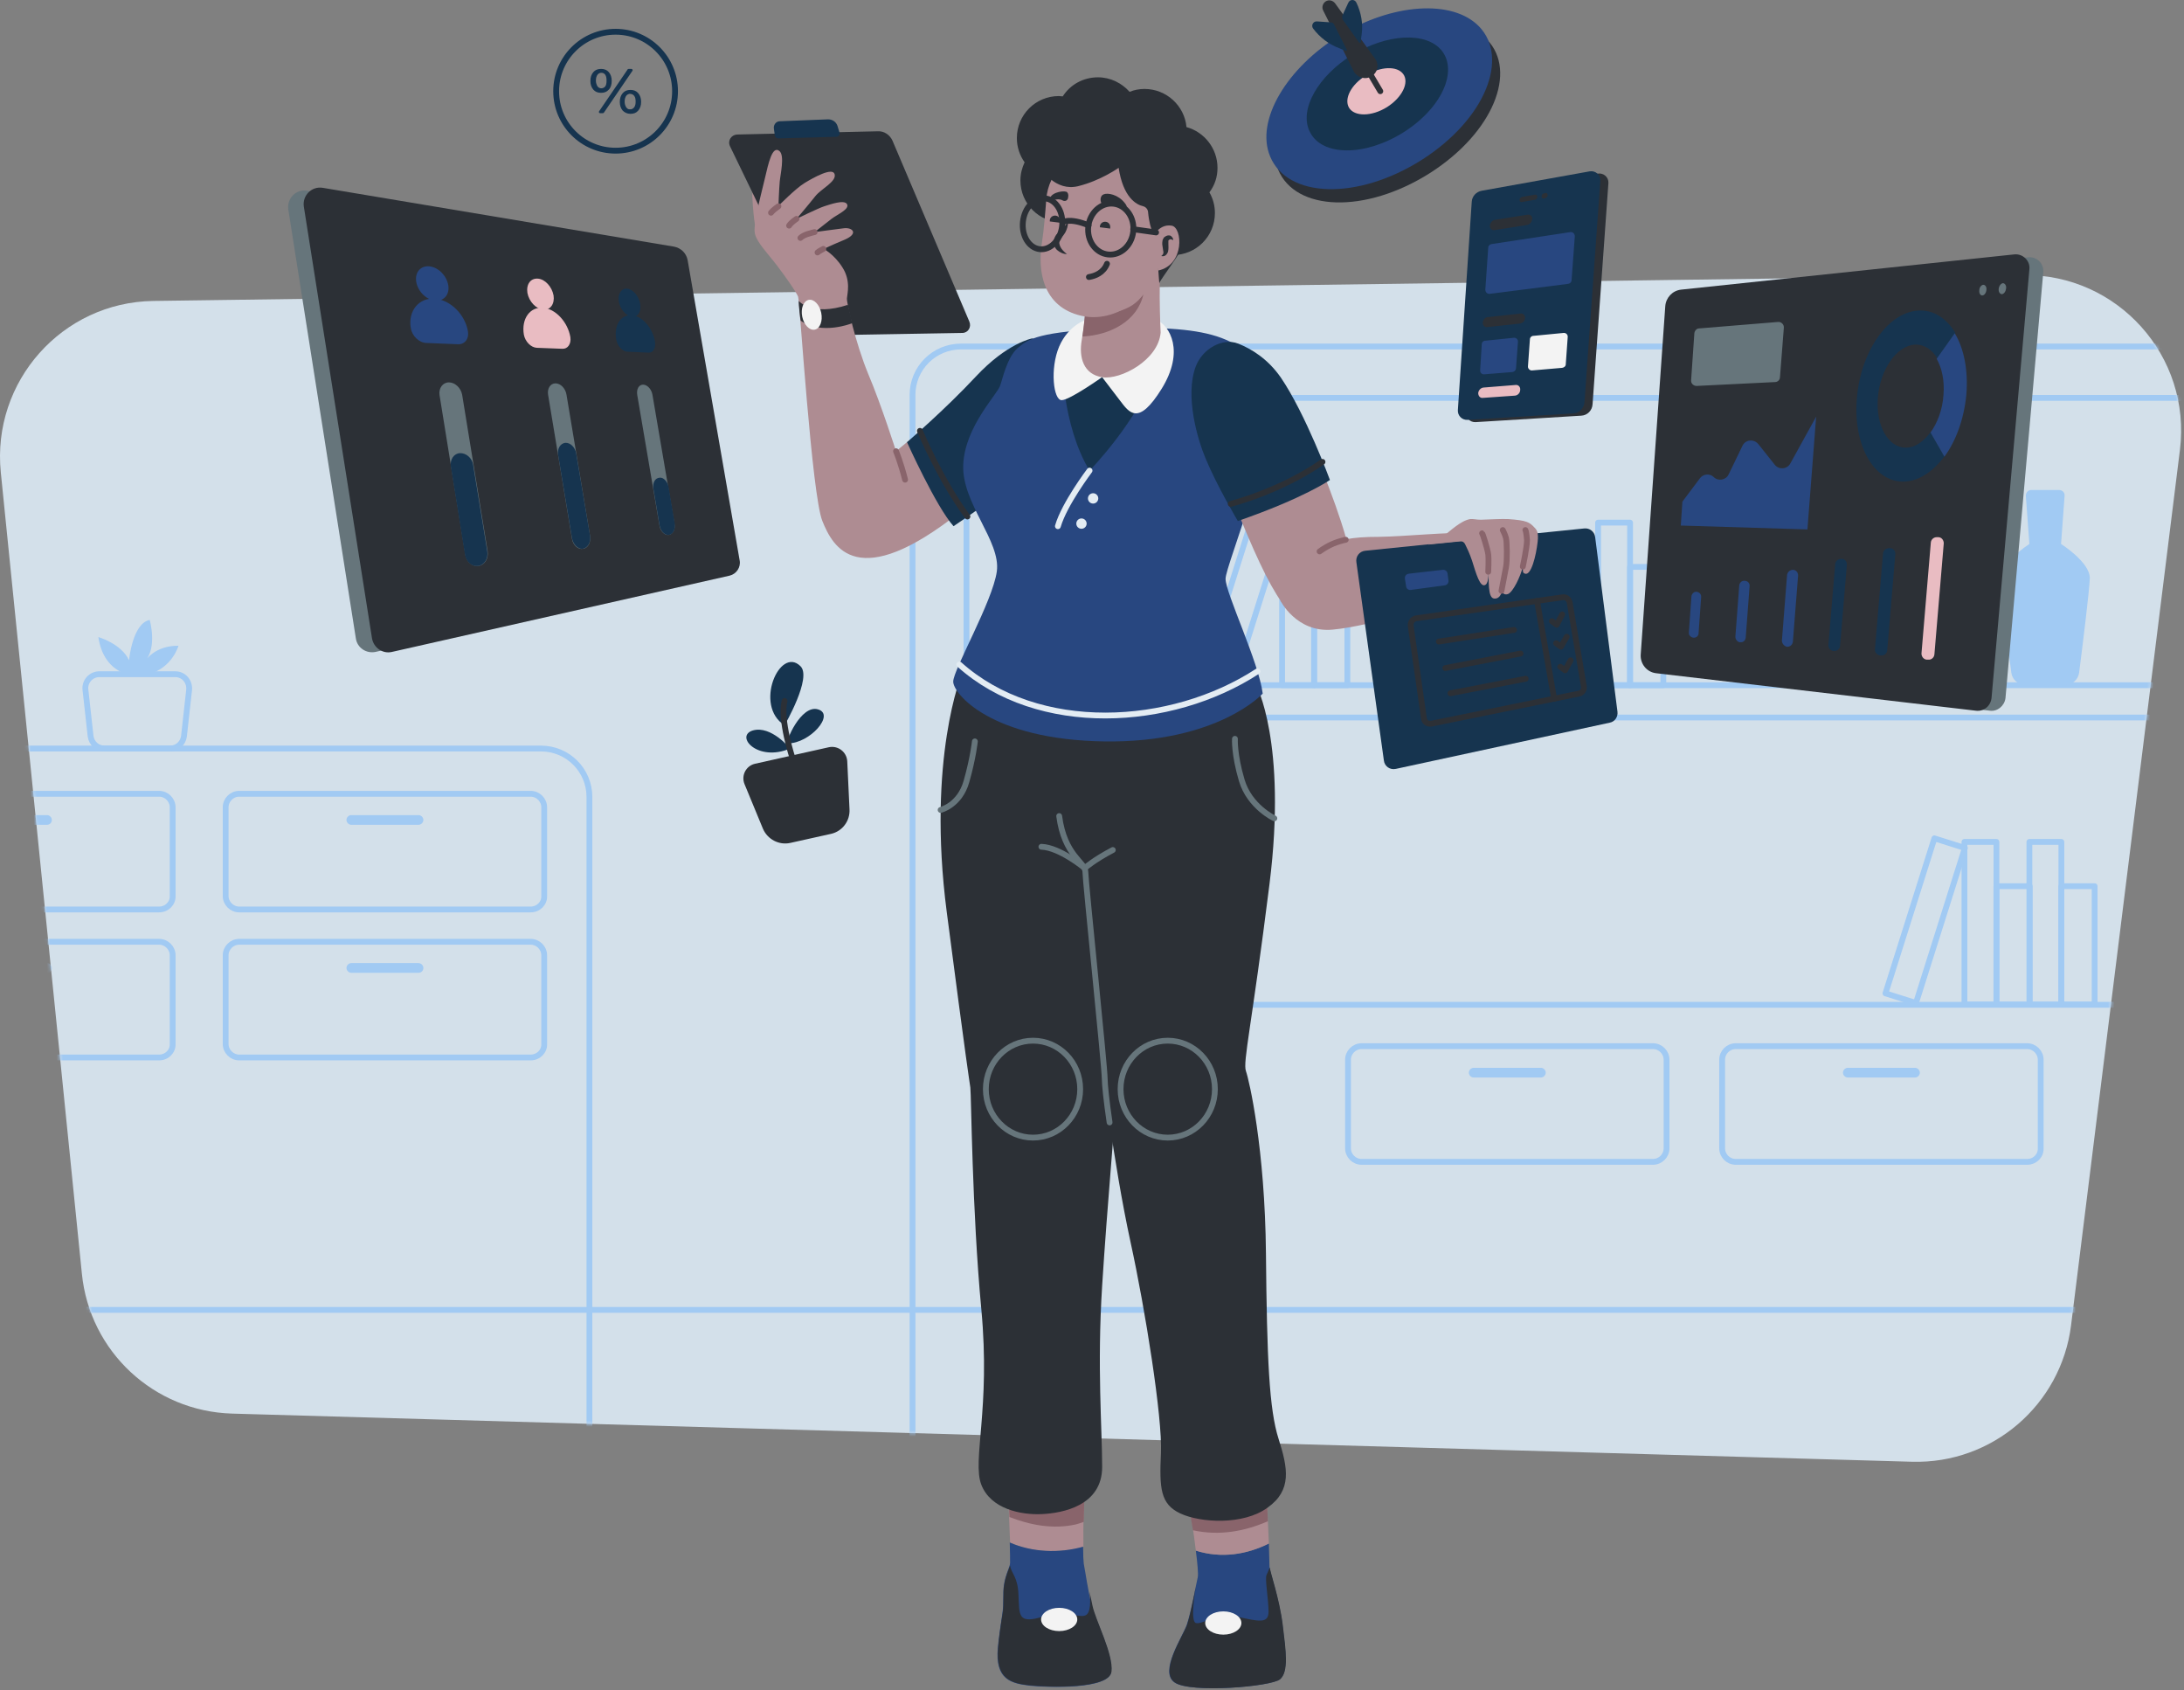 <svg width="676" height="523" viewBox="0 0 676 523" fill="none" xmlns="http://www.w3.org/2000/svg">
<rect x="0" y="0" width="676" height="523" fill="#808080" stroke="none"/>
<g opacity="0.9">
<path d="M591.842 452.325L71.843 437.425C47.642 436.725 27.742 418.225 25.343 394.125L0.242 146.125C-2.558 118.025 19.242 93.525 47.443 93.125L626.242 85.125C655.443 84.725 678.342 110.225 674.742 139.225L641.042 410.125C637.943 434.725 616.642 453.025 591.842 452.325Z" fill="#DCEAF5"/>
<mask id="mask0_301_5293" style="mask-type:alpha" maskUnits="userSpaceOnUse" x="0" y="85" width="676" height="368">
<path d="M591.843 452.325L71.843 437.425C47.643 436.725 27.743 418.225 25.343 394.125L0.243 146.125C-2.557 118.025 19.243 93.525 47.443 93.125L626.243 85.125C655.443 84.725 678.343 110.225 674.743 139.225L641.043 410.125C637.943 434.725 616.643 453.025 591.843 452.325Z" fill="#EAF9F3"/>
</mask>
<g mask="url(#mask0_301_5293)">
<path d="M167.443 497.325H-248.057C-256.357 497.325 -263.057 490.625 -263.057 482.325V246.625C-263.057 238.325 -256.357 231.625 -248.057 231.625H167.443C175.743 231.625 182.443 238.325 182.443 246.625V482.225C182.443 490.625 175.743 497.325 167.443 497.325Z" stroke="#A4D1FF" stroke-width="1.8" stroke-miterlimit="10" stroke-linecap="round" stroke-linejoin="round"/>
<path d="M716.543 481.525H297.443C289.143 481.525 282.443 474.825 282.443 466.525V122.225C282.443 113.925 289.143 107.225 297.443 107.225H716.543C724.843 107.225 731.543 113.925 731.543 122.225V466.525C731.543 474.825 724.843 481.525 716.543 481.525Z" stroke="#A4D1FF" stroke-width="1.8" stroke-miterlimit="10" stroke-linecap="round" stroke-linejoin="round"/>
<path d="M52.642 231.625H32.342C30.142 231.625 28.342 230.025 28.042 227.825L26.442 213.425C26.142 210.925 28.142 208.625 30.742 208.625H54.242C56.842 208.625 58.742 210.825 58.542 213.425L56.942 227.825C56.642 230.025 54.842 231.625 52.642 231.625Z" stroke="#A4D1FF" stroke-width="1.8" stroke-miterlimit="10" stroke-linecap="round" stroke-linejoin="round"/>
<path d="M40.042 208.725C40.042 208.725 32.042 207.925 30.442 197.125C30.442 197.125 37.642 199.225 39.942 204.325C39.942 204.325 40.942 192.925 46.342 191.825C46.342 191.825 48.742 200.325 44.942 204.525C44.942 204.525 47.842 199.725 55.242 199.825C55.242 199.825 53.342 206.625 46.042 208.625" fill="#A4D1FF"/>
<path d="M164.243 281.425H74.043C71.743 281.425 69.843 279.525 69.843 277.225V249.825C69.843 247.525 71.743 245.625 74.043 245.625H164.243C166.543 245.625 168.443 247.525 168.443 249.825V277.225C168.543 279.525 166.643 281.425 164.243 281.425Z" stroke="#A4D1FF" stroke-width="1.8" stroke-miterlimit="10" stroke-linecap="round" stroke-linejoin="round"/>
<path d="M129.543 255.225H108.743C107.943 255.225 107.243 254.525 107.243 253.725C107.243 252.925 107.943 252.225 108.743 252.225H129.543C130.343 252.225 131.043 252.925 131.043 253.725C131.043 254.525 130.343 255.225 129.543 255.225Z" fill="#A4D1FF"/>
<path d="M164.243 327.225H74.043C71.743 327.225 69.843 325.325 69.843 323.025V295.625C69.843 293.325 71.743 291.425 74.043 291.425H164.243C166.543 291.425 168.443 293.325 168.443 295.625V323.025C168.543 325.325 166.643 327.225 164.243 327.225Z" stroke="#A4D1FF" stroke-width="1.8" stroke-miterlimit="10" stroke-linecap="round" stroke-linejoin="round"/>
<path d="M129.543 301.025H108.743C107.943 301.025 107.243 300.325 107.243 299.525C107.243 298.725 107.943 298.025 108.743 298.025H129.543C130.343 298.025 131.043 298.725 131.043 299.525C131.043 300.425 130.343 301.025 129.543 301.025Z" fill="#A4D1FF"/>
<path d="M627.443 359.525H537.242C534.942 359.525 533.042 357.625 533.042 355.325V327.925C533.042 325.625 534.942 323.725 537.242 323.725H627.443C629.743 323.725 631.642 325.625 631.642 327.925V355.325C631.742 357.625 629.843 359.525 627.443 359.525Z" stroke="#A4D1FF" stroke-width="1.8" stroke-miterlimit="10" stroke-linecap="round" stroke-linejoin="round"/>
<path d="M592.742 333.425H571.942C571.142 333.425 570.442 332.725 570.442 331.925C570.442 331.125 571.142 330.425 571.942 330.425H592.742C593.542 330.425 594.242 331.125 594.242 331.925C594.242 332.725 593.542 333.425 592.742 333.425Z" fill="#A4D1FF"/>
<path d="M511.642 359.525H421.442C419.142 359.525 417.242 357.625 417.242 355.325V327.925C417.242 325.625 419.142 323.725 421.442 323.725H511.642C513.942 323.725 515.842 325.625 515.842 327.925V355.325C515.842 357.625 513.942 359.525 511.642 359.525Z" stroke="#A4D1FF" stroke-width="1.8" stroke-miterlimit="10" stroke-linecap="round" stroke-linejoin="round"/>
<path d="M476.942 333.425H456.142C455.342 333.425 454.642 332.725 454.642 331.925C454.642 331.125 455.342 330.425 456.142 330.425H476.942C477.742 330.425 478.442 331.125 478.442 331.925C478.442 332.725 477.742 333.425 476.942 333.425Z" fill="#A4D1FF"/>
<path d="M49.242 281.425H-40.958C-43.258 281.425 -45.157 279.525 -45.157 277.225V249.825C-45.157 247.525 -43.258 245.625 -40.958 245.625H49.242C51.542 245.625 53.443 247.525 53.443 249.825V277.225C53.542 279.525 51.642 281.425 49.242 281.425Z" stroke="#A4D1FF" stroke-width="1.8" stroke-miterlimit="10" stroke-linecap="round" stroke-linejoin="round"/>
<path d="M14.543 255.225H-6.257C-7.057 255.225 -7.757 254.525 -7.757 253.725C-7.757 252.925 -7.057 252.225 -6.257 252.225H14.543C15.343 252.225 16.043 252.925 16.043 253.725C16.043 254.525 15.443 255.225 14.543 255.225Z" fill="#A4D1FF"/>
<path d="M49.242 327.225H-40.958C-43.258 327.225 -45.157 325.325 -45.157 323.025V295.625C-45.157 293.325 -43.258 291.425 -40.958 291.425H49.242C51.542 291.425 53.443 293.325 53.443 295.625V323.025C53.542 325.325 51.642 327.225 49.242 327.225Z" stroke="#A4D1FF" stroke-width="1.8" stroke-miterlimit="10" stroke-linecap="round" stroke-linejoin="round"/>
<path d="M14.543 301.025H-6.257C-7.057 301.025 -7.757 300.325 -7.757 299.525C-7.757 298.725 -7.057 298.025 -6.257 298.025H14.543C15.343 298.025 16.043 298.725 16.043 299.525C16.043 300.425 15.443 301.025 14.543 301.025Z" fill="#A4D1FF"/>
<path d="M758.743 212.025H303.743C301.243 212.025 299.143 209.925 299.143 207.425V127.725C299.143 125.225 301.243 123.125 303.743 123.125H758.743C761.243 123.125 763.343 125.225 763.343 127.725V207.425C763.343 209.925 761.343 212.025 758.743 212.025Z" stroke="#A4D1FF" stroke-width="1.8" stroke-miterlimit="10" stroke-linecap="round" stroke-linejoin="round"/>
<path d="M758.743 310.925H303.743C301.243 310.925 299.143 308.825 299.143 306.325V226.625C299.143 224.125 301.243 222.025 303.743 222.025H758.743C761.243 222.025 763.343 224.125 763.343 226.625V306.325C763.343 308.925 761.343 310.925 758.743 310.925Z" stroke="#A4D1FF" stroke-width="1.8" stroke-miterlimit="10" stroke-linecap="round" stroke-linejoin="round"/>
<path d="M339.743 161.725H329.843V212.025H339.743V161.725Z" stroke="#A4D1FF" stroke-width="1.8" stroke-miterlimit="10" stroke-linecap="round" stroke-linejoin="round"/>
<path d="M349.943 175.425H339.642V212.025H349.943V175.425Z" stroke="#A4D1FF" stroke-width="1.8" stroke-miterlimit="10" stroke-linecap="round" stroke-linejoin="round"/>
<path d="M638.043 260.525H628.143V310.825H638.043V260.525Z" stroke="#A4D1FF" stroke-width="1.8" stroke-miterlimit="10" stroke-linecap="round" stroke-linejoin="round"/>
<path d="M648.342 274.225H638.042V310.825H648.342V274.225Z" stroke="#A4D1FF" stroke-width="1.8" stroke-miterlimit="10" stroke-linecap="round" stroke-linejoin="round"/>
<path d="M617.943 260.525H608.042V310.825H617.943V260.525Z" stroke="#A4D1FF" stroke-width="1.8" stroke-miterlimit="10" stroke-linecap="round" stroke-linejoin="round"/>
<path d="M608.181 262.398L598.74 259.418L583.595 307.384L593.036 310.365L608.181 262.398Z" stroke="#A4D1FF" stroke-width="1.8" stroke-miterlimit="10" stroke-linecap="round" stroke-linejoin="round"/>
<path d="M628.242 274.225H617.942V310.825H628.242V274.225Z" stroke="#A4D1FF" stroke-width="1.8" stroke-miterlimit="10" stroke-linecap="round" stroke-linejoin="round"/>
<path d="M504.542 161.725H494.642V212.025H504.542V161.725Z" stroke="#A4D1FF" stroke-width="1.8" stroke-miterlimit="10" stroke-linecap="round" stroke-linejoin="round"/>
<path d="M514.842 175.425H504.542V212.025H514.842V175.425Z" stroke="#A4D1FF" stroke-width="1.8" stroke-miterlimit="10" stroke-linecap="round" stroke-linejoin="round"/>
<path d="M406.743 161.725H396.843V212.025H406.743V161.725Z" stroke="#A4D1FF" stroke-width="1.8" stroke-miterlimit="10" stroke-linecap="round" stroke-linejoin="round"/>
<path d="M396.977 163.583L387.537 160.602L372.391 208.568L381.832 211.549L396.977 163.583Z" stroke="#A4D1FF" stroke-width="1.8" stroke-miterlimit="10" stroke-linecap="round" stroke-linejoin="round"/>
<path d="M417.042 175.425H406.742V212.025H417.042V175.425Z" stroke="#A4D1FF" stroke-width="1.8" stroke-miterlimit="10" stroke-linecap="round" stroke-linejoin="round"/>
<path d="M637.943 168.325L639.043 153.425C639.143 152.425 638.343 151.625 637.343 151.625H633.043H628.743C627.743 151.625 627.043 152.425 627.043 153.425L628.142 168.325C628.142 168.325 619.143 174.125 619.243 178.925C619.343 182.625 621.543 200.325 622.543 208.125C622.843 210.325 624.643 211.925 626.843 211.925H633.043H639.243C641.443 211.925 643.243 210.325 643.543 208.125C644.543 200.325 646.743 182.625 646.843 178.925C646.943 174.025 637.943 168.325 637.943 168.325Z" fill="#A4D1FF"/>
<path d="M598.042 168.325L599.142 153.425C599.242 152.425 598.442 151.625 597.442 151.625H593.142H588.842C587.842 151.625 587.142 152.425 587.142 153.425L588.242 168.325C588.242 168.325 579.242 174.125 579.342 178.925C579.442 182.625 581.642 200.325 582.642 208.125C582.942 210.325 584.742 211.925 586.942 211.925H593.142H599.342C601.542 211.925 603.342 210.325 603.642 208.125C604.642 200.325 606.842 182.625 606.942 178.925C607.042 174.025 598.042 168.325 598.042 168.325Z" fill="#A4D1FF"/>
<path d="M-1.258 405.325H954.542" stroke="#A4D1FF" stroke-width="1.8" stroke-miterlimit="10" stroke-linecap="round" stroke-linejoin="round"/>
</g>
<path d="M220.042 178.225L116.243 201.725C113.343 202.325 110.543 200.425 110.143 197.525L89.243 64.825C88.743 61.425 91.642 58.425 95.043 59.025L203.043 77.125C205.143 77.525 206.843 79.125 207.243 81.225L223.143 173.525C223.443 175.725 222.143 177.725 220.042 178.225Z" fill="#63737A"/>
<path d="M225.843 178.125L121.343 201.725C118.443 202.425 115.643 200.425 115.143 197.525L94.043 63.925C93.543 60.525 96.442 57.525 99.942 58.125L208.643 76.325C210.743 76.725 212.443 78.325 212.843 80.525L228.943 173.425C229.343 175.525 227.943 177.625 225.843 178.125Z" fill="#22272E"/>
<path d="M138.743 88.225C139.243 91.125 137.443 93.225 134.743 93.025C132.043 92.825 129.342 90.225 128.842 87.225C128.342 84.225 130.242 82.125 132.942 82.425C135.742 82.725 138.243 85.325 138.743 88.225Z" fill="#1E407F"/>
<path d="M141.743 106.525L131.943 106.125C129.643 106.025 127.543 103.925 127.143 101.525C126.243 96.125 129.743 92.025 134.643 92.425C139.443 92.825 143.943 97.325 144.843 102.525C145.243 104.825 143.843 106.625 141.743 106.525Z" fill="#1E407F"/>
<path d="M148.143 175.125C146.243 175.425 144.443 173.925 144.043 171.725L136.043 122.225C135.743 120.125 137.043 118.325 138.943 118.325C140.843 118.325 142.643 120.025 143.043 122.125L150.943 170.625C151.243 172.825 150.043 174.825 148.143 175.125Z" fill="#63737A"/>
<path d="M139.543 144.325L143.943 171.725C144.343 173.925 146.143 175.425 148.043 175.125C149.943 174.825 151.143 172.825 150.843 170.725L146.443 143.825C146.143 141.725 144.243 140.125 142.343 140.225C140.543 140.325 139.243 142.125 139.543 144.325Z" fill="#0A2B49"/>
<path d="M171.342 91.425C171.742 94.025 170.343 96.025 168.143 95.825C165.943 95.625 163.743 93.325 163.243 90.625C162.843 87.925 164.243 86.025 166.543 86.225C168.743 86.425 170.842 88.725 171.342 91.425Z" fill="#F4C2C9"/>
<path d="M174.043 107.925L166.143 107.625C164.343 107.525 162.543 105.725 162.143 103.525C161.343 98.625 164.043 94.925 168.043 95.225C171.943 95.525 175.743 99.625 176.543 104.325C176.843 106.425 175.743 108.025 174.043 107.925Z" fill="#F4C2C9"/>
<path d="M180.443 169.825C178.943 170.125 177.343 168.725 177.043 166.725L169.643 122.125C169.343 120.225 170.343 118.625 171.943 118.625C173.543 118.625 175.043 120.225 175.343 122.125L182.643 165.825C182.943 167.825 182.043 169.625 180.443 169.825Z" fill="#63737A"/>
<path d="M172.743 140.725L177.043 166.525C177.343 168.325 178.743 169.825 180.143 169.825C181.843 169.725 182.943 167.925 182.643 165.825L178.343 140.325C178.043 138.425 176.543 136.925 174.943 137.025C173.443 137.225 172.443 138.825 172.743 140.725Z" fill="#0A2B49"/>
<path d="M198.143 94.025C198.543 96.425 197.443 98.225 195.643 98.025C193.843 97.825 191.943 95.725 191.543 93.325C191.143 90.925 192.343 89.125 194.143 89.325C195.943 89.525 197.743 91.625 198.143 94.025Z" fill="#0A2B49"/>
<path d="M200.743 109.125L194.143 108.825C192.643 108.725 191.143 107.125 190.743 105.125C189.943 100.625 192.143 97.325 195.543 97.525C198.843 97.825 202.043 101.525 202.743 105.725C203.043 107.725 202.143 109.225 200.743 109.125Z" fill="#0A2B49"/>
<path d="M207.043 165.525C205.743 165.725 204.443 164.425 204.143 162.725L197.243 122.225C196.943 120.425 197.743 119.025 199.043 119.025C200.343 119.025 201.643 120.425 201.943 122.125L208.743 161.925C209.143 163.725 208.343 165.225 207.043 165.525Z" fill="#63737A"/>
<path d="M202.243 151.225L204.143 162.525C204.443 164.225 205.543 165.525 206.843 165.525C208.243 165.525 209.143 163.825 208.843 161.925L206.943 150.725C206.643 149.025 205.343 147.625 204.143 147.825C202.743 147.925 201.943 149.425 202.243 151.225Z" fill="#0A2B49"/>
<path d="M615.943 219.925L517.443 208.425C514.543 208.125 512.443 205.525 512.643 202.625L520.243 95.425C520.443 92.825 522.443 90.725 525.143 90.425L627.743 79.625C630.443 79.325 632.643 81.525 632.443 84.225L620.743 216.025C620.443 218.425 618.243 220.225 615.943 219.925Z" fill="#63737A"/>
<path d="M611.643 219.925L512.643 208.325C509.743 208.025 507.643 205.425 507.843 202.525L515.443 94.725C515.643 92.125 517.643 89.925 520.343 89.625L623.443 78.725C626.143 78.425 628.443 80.725 628.143 83.325L616.443 215.825C616.243 218.425 614.043 220.225 611.643 219.925Z" fill="#22272E"/>
<path d="M549.443 118.225L525.142 119.425C524.142 119.425 523.343 118.625 523.443 117.625L524.443 103.125C524.543 102.325 525.143 101.625 525.943 101.625L550.343 99.625C551.343 99.525 552.242 100.425 552.142 101.425L550.943 116.725C550.943 117.525 550.243 118.225 549.443 118.225Z" fill="#63737A"/>
<path d="M562.143 128.925L559.443 163.825L520.243 162.625L520.743 155.225L526.143 148.025C527.143 146.625 529.243 146.425 530.443 147.625C531.843 149.025 534.243 148.525 535.043 146.825L539.343 137.925C540.243 136.025 542.843 135.725 544.243 137.425L549.343 143.825C550.643 145.425 553.143 145.225 554.143 143.425L562.143 128.925Z" fill="#1E407F"/>
<path d="M524.142 197.325C523.342 197.225 522.642 196.525 522.742 195.725L523.542 184.525C523.642 183.725 524.342 183.025 525.142 183.125C526.042 183.225 526.642 183.925 526.542 184.825L525.742 196.025C525.742 196.725 525.042 197.425 524.142 197.325Z" fill="#1E407F"/>
<path d="M537.142 197.025L538.342 181.125C538.442 180.325 539.143 179.625 539.943 179.725H540.142C541.042 179.825 541.642 180.525 541.542 181.425L540.342 197.325C540.242 198.225 539.542 198.825 538.642 198.725H538.443C537.743 198.625 537.142 197.825 537.142 197.025Z" fill="#1E407F"/>
<path d="M551.542 198.225L553.142 177.925C553.242 177.025 554.043 176.325 554.943 176.325C555.943 176.325 556.642 177.225 556.542 178.225L554.943 198.525C554.843 199.525 554.042 200.225 553.042 200.125C552.242 199.925 551.542 199.125 551.542 198.225Z" fill="#1E407F"/>
<path d="M565.943 199.525L568.042 174.525C568.142 173.625 568.942 172.925 569.842 172.925H570.042C571.042 172.925 571.742 173.825 571.642 174.825L569.542 199.825C569.442 200.825 568.642 201.525 567.642 201.425H567.443C566.543 201.325 565.843 200.425 565.943 199.525Z" fill="#0A2B49"/>
<path d="M580.343 200.925L582.843 171.225C582.943 170.325 583.742 169.625 584.642 169.625H585.043C586.043 169.625 586.742 170.525 586.642 171.525L584.142 201.225C584.042 202.225 583.243 202.925 582.243 202.825H581.943C580.943 202.625 580.243 201.825 580.343 200.925Z" fill="#0A2B49"/>
<path d="M596.842 204.125H596.342C595.442 204.025 594.742 203.225 594.742 202.225L597.642 167.825C597.742 166.925 598.542 166.225 599.442 166.225H599.942C600.942 166.225 601.642 167.125 601.642 168.125L598.742 202.525C598.642 203.525 597.742 204.225 596.842 204.125Z" fill="#F4C2C9"/>
<path d="M597.543 133.725L601.843 141.225C598.243 146.025 593.743 149.025 589.043 149.025C579.843 149.025 573.543 137.525 574.743 123.325C575.843 109.025 584.143 96.825 593.543 96.125C598.343 95.725 602.443 98.425 605.243 103.025L599.643 110.925C598.043 108.125 595.543 106.525 592.643 106.625C587.043 107.025 581.943 114.325 581.243 123.025C580.543 131.625 584.443 138.625 589.943 138.525C592.643 138.525 595.343 136.725 597.543 133.725Z" fill="#0A2B49"/>
<path d="M608.642 122.025C607.942 129.525 605.442 136.425 601.842 141.325L597.542 133.825C599.642 130.925 601.242 126.825 601.542 122.325C601.942 117.825 601.043 113.825 599.443 111.025L605.042 103.125C607.842 107.725 609.242 114.425 608.642 122.025Z" fill="#1E407F"/>
<path d="M614.843 89.725C614.943 88.825 614.543 88.125 613.843 88.125C613.243 88.225 612.643 88.925 612.643 89.825C612.543 90.725 612.943 91.425 613.543 91.425C614.143 91.425 614.743 90.725 614.843 89.725Z" fill="#63737A"/>
<path d="M620.942 89.225C621.042 88.325 620.542 87.625 619.942 87.625C619.342 87.725 618.742 88.425 618.642 89.425C618.542 90.325 619.042 91.025 619.642 91.025C620.342 90.925 620.842 90.125 620.942 89.225Z" fill="#63737A"/>
<path d="M489.442 128.625L456.742 130.625C455.042 130.725 453.642 129.325 453.742 127.625L458.042 63.125C458.142 61.425 459.442 60.025 461.142 59.725L494.542 53.725C496.342 53.425 497.942 54.825 497.842 56.625L492.942 125.025C492.842 127.025 491.342 128.525 489.442 128.625Z" fill="#22272E"/>
<path d="M486.942 127.925L454.242 129.925C452.542 130.025 451.142 128.625 451.242 126.925L455.542 62.425C455.642 60.725 456.942 59.325 458.642 59.025L492.042 53.025C493.842 52.725 495.442 54.125 495.342 55.925L490.442 124.325C490.342 126.325 488.842 127.825 486.942 127.925Z" fill="#0A2B49"/>
<path d="M475.043 61.825L471.043 62.525C470.643 62.625 470.343 62.325 470.343 61.825C470.343 61.425 470.743 61.025 471.143 60.925L475.143 60.225C475.543 60.125 475.843 60.425 475.843 60.925C475.843 61.425 475.443 61.825 475.043 61.825Z" fill="#22272E"/>
<path d="M478.243 61.325L477.843 61.425C477.443 61.525 477.143 61.225 477.143 60.725C477.143 60.325 477.543 59.825 477.943 59.825L478.343 59.725C478.743 59.625 479.043 59.925 479.043 60.425C479.043 60.825 478.743 61.225 478.243 61.325Z" fill="#22272E"/>
<path d="M472.642 69.625L462.542 71.225C461.742 71.325 461.142 70.725 461.142 69.825C461.242 68.925 461.942 68.125 462.742 68.025L472.842 66.425C473.742 66.325 474.342 66.925 474.242 67.825C474.142 68.725 473.442 69.525 472.642 69.625Z" fill="#22272E"/>
<path d="M485.442 87.825L461.142 90.925C460.342 91.025 459.742 90.425 459.742 89.625L460.642 76.625C460.642 76.025 461.142 75.625 461.642 75.525L486.042 71.825C486.842 71.725 487.442 72.325 487.442 73.125L486.442 86.725C486.442 87.225 486.042 87.725 485.442 87.825Z" fill="#1E407F"/>
<path d="M470.443 100.125L460.342 101.225C459.542 101.325 458.943 100.725 458.943 99.825C459.043 98.925 459.742 98.125 460.542 98.125L470.642 97.025C471.442 96.925 472.142 97.525 472.042 98.425C472.042 99.225 471.343 100.025 470.443 100.125Z" fill="#22272E"/>
<path d="M468.943 122.425L458.943 123.125C458.143 123.225 457.542 122.525 457.542 121.625C457.642 120.725 458.342 120.025 459.142 119.925L469.142 119.125C469.942 119.025 470.642 119.725 470.542 120.625C470.542 121.525 469.843 122.325 468.943 122.425Z" fill="#F4C2C9"/>
<path d="M468.142 115.125L459.442 115.825C458.742 115.925 458.042 115.325 458.142 114.525L458.642 106.525C458.642 105.925 459.142 105.425 459.742 105.425L468.542 104.525C469.242 104.425 469.942 105.025 469.842 105.825L469.242 114.025C469.142 114.625 468.742 115.025 468.142 115.125Z" fill="#1E407F"/>
<path d="M483.542 113.825L474.242 114.625C473.542 114.725 472.842 114.025 472.942 113.325L473.542 105.025C473.542 104.425 474.042 103.925 474.642 103.925L483.942 103.025C484.642 102.925 485.342 103.525 485.242 104.325L484.642 112.725C484.642 113.325 484.142 113.725 483.542 113.825Z" fill="white"/>
<path d="M190.543 46.625C200.705 46.625 208.943 38.387 208.943 28.225C208.943 18.063 200.705 9.825 190.543 9.825C180.381 9.825 172.143 18.063 172.143 28.225C172.143 38.387 180.381 46.625 190.543 46.625Z" stroke="#0A2B49" stroke-width="1.8" stroke-miterlimit="10" stroke-linecap="round" stroke-linejoin="round"/>
<path d="M183.643 27.725C183.043 27.025 182.743 26.125 182.743 25.025C182.743 23.925 183.043 23.025 183.643 22.325C184.243 21.625 185.043 21.325 186.043 21.325C187.043 21.325 187.843 21.625 188.443 22.325C189.043 23.025 189.343 23.925 189.343 25.025C189.343 26.125 189.043 27.125 188.443 27.725C187.843 28.425 187.043 28.725 186.043 28.725C185.043 28.725 184.243 28.425 183.643 27.725ZM187.343 26.725C187.643 26.325 187.743 25.725 187.743 24.925C187.743 24.125 187.643 23.625 187.343 23.125C187.043 22.725 186.643 22.525 186.143 22.525C185.643 22.525 185.243 22.725 184.943 23.125C184.643 23.525 184.443 24.125 184.443 24.925C184.443 25.625 184.643 26.225 184.943 26.725C185.243 27.125 185.643 27.325 186.143 27.325C186.543 27.325 187.043 27.125 187.343 26.725ZM194.543 21.325H195.443C195.743 21.325 195.943 21.725 195.743 21.925L186.943 34.825C186.843 34.925 186.743 35.025 186.643 35.025H185.743C185.443 35.025 185.243 34.625 185.443 34.425L194.243 21.525C194.243 21.425 194.343 21.325 194.543 21.325ZM192.743 34.225C192.143 33.525 191.843 32.625 191.843 31.525C191.843 30.425 192.143 29.525 192.743 28.825C193.343 28.125 194.143 27.825 195.143 27.825C196.143 27.825 196.943 28.125 197.543 28.825C198.143 29.525 198.443 30.425 198.443 31.525C198.443 32.625 198.143 33.525 197.543 34.225C196.943 34.925 196.143 35.225 195.143 35.225C194.143 35.225 193.343 34.825 192.743 34.225ZM196.343 33.125C196.643 32.725 196.743 32.125 196.743 31.425C196.743 30.725 196.643 30.125 196.343 29.725C196.043 29.225 195.443 29.025 194.843 29.025C194.443 29.125 194.043 29.325 193.843 29.625C193.543 30.025 193.343 30.625 193.343 31.425C193.343 32.225 193.543 32.725 193.843 33.225C194.143 33.625 194.443 33.825 194.843 33.825C195.443 33.925 196.043 33.625 196.343 33.125Z" fill="#0A2B49"/>
<path d="M442.642 53.525C422.442 66.325 400.942 65.325 395.642 52.525C390.942 41.325 400.943 24.925 417.243 15.025C433.243 5.225 452.042 3.725 460.342 12.325C469.642 22.025 462.342 40.925 442.642 53.525Z" fill="#22272E"/>
<path d="M440.142 49.425C419.942 62.225 398.442 61.225 393.142 48.425C388.442 37.225 398.443 20.825 414.743 10.925C430.743 1.125 449.542 -0.375 457.842 8.225C467.142 17.925 459.842 36.825 440.142 49.425Z" fill="#1E407F"/>
<path d="M434.443 40.925C422.343 48.525 409.143 48.325 405.443 40.825C401.943 33.925 408.043 23.425 418.643 16.925C429.143 10.525 441.243 9.725 446.143 15.525C451.343 21.825 446.443 33.325 434.443 40.925Z" fill="#0A2B49"/>
<path d="M429.342 33.125C424.542 36.125 419.242 36.125 417.542 33.325C415.942 30.525 418.242 26.125 422.842 23.325C427.342 20.525 432.442 20.325 434.342 22.925C436.242 25.525 434.042 30.125 429.342 33.125Z" fill="#F4C2C9"/>
<path d="M424.542 23.625C422.742 24.725 420.342 24.125 419.142 22.325L409.542 3.225C409.042 2.225 409.442 1.025 410.342 0.425C411.342 -0.175 412.542 0.125 413.242 1.025L425.742 18.325C426.942 20.125 426.342 22.525 424.542 23.625Z" fill="#22272E"/>
<path d="M411.942 6.925L407.642 6.625C406.442 6.525 405.742 7.925 406.442 8.825C408.542 11.625 411.342 13.725 414.542 14.925L416.542 15.725C416.742 15.825 417.042 15.525 416.842 15.325L412.942 7.625C412.842 7.225 412.442 7.025 411.942 6.925Z" fill="#0A2B49"/>
<path d="M415.542 4.725L417.342 0.825C417.842 -0.275 419.342 -0.275 419.842 0.825C421.342 3.925 421.942 7.425 421.442 10.825L421.142 13.025C421.142 13.225 420.742 13.325 420.642 13.125L415.642 6.125C415.442 5.725 415.342 5.225 415.542 4.725Z" fill="#0A2B49"/>
<path d="M424.042 22.825L427.242 28.225" stroke="#22272E" stroke-width="1.8" stroke-miterlimit="10" stroke-linecap="round" stroke-linejoin="round"/>
<path d="M335.542 462.725C333.342 458.825 312.042 462.725 312.042 462.725C312.042 462.725 312.442 471.025 312.642 477.325C319.542 480.425 327.842 480.725 335.342 478.625C335.242 472.125 335.542 462.725 335.542 462.725Z" fill="#B28D93"/>
<path d="M312.543 477.325C312.643 480.225 312.643 482.625 312.643 483.625C312.643 484.825 311.243 487.025 310.743 490.425C310.343 492.925 310.743 496.325 310.243 499.325C309.743 502.925 309.143 506.525 308.843 509.925C307.943 519.825 313.043 520.925 318.743 521.625C324.443 522.225 343.343 522.825 343.943 517.325C344.543 511.825 339.143 501.625 337.943 496.925C336.743 492.225 336.043 486.925 335.443 483.825C335.343 482.925 335.243 481.025 335.243 478.625C327.743 480.725 319.443 480.325 312.543 477.325Z" fill="#1E407F"/>
<path d="M344.043 517.225C343.443 522.725 324.543 522.125 318.843 521.525C313.143 520.925 308.043 519.725 308.943 509.825C309.243 506.525 309.743 502.825 310.343 499.225C310.843 496.225 310.343 492.825 310.843 490.325C311.243 487.625 312.243 485.725 312.643 484.425C313.043 487.025 315.043 487.825 315.243 493.525C315.543 499.425 314.943 502.425 321.843 500.525C330.943 498.025 334.443 501.125 336.343 499.625C337.943 498.225 337.343 493.425 337.243 492.525C337.543 493.925 337.843 495.425 338.143 496.825C339.143 501.525 344.643 511.825 344.043 517.225Z" fill="#22272E"/>
<path d="M332.943 471.725C333.743 471.525 334.643 471.225 335.443 470.925C335.543 466.525 335.643 462.625 335.643 462.625C333.443 458.725 312.143 462.625 312.143 462.625C312.143 462.625 312.243 465.625 312.443 469.425C318.643 471.825 325.743 473.325 332.943 471.725Z" fill="#896068"/>
<path d="M327.843 504.725C330.935 504.725 333.443 503.113 333.443 501.125C333.443 499.137 330.935 497.525 327.843 497.525C324.75 497.525 322.243 499.137 322.243 501.125C322.243 503.113 324.75 504.725 327.843 504.725Z" fill="white"/>
<path d="M370.142 479.825C370.642 483.725 370.942 487.125 370.742 488.025C370.242 490.125 368.642 498.925 367.342 502.725C366.042 506.525 358.642 517.325 363.542 520.625C368.442 524.025 393.442 521.925 396.142 519.625C398.842 517.325 397.943 510.925 396.943 502.725C395.943 494.525 392.942 486.125 392.942 484.925C392.942 484.525 392.842 481.425 392.742 477.625C385.942 481.025 378.042 482.325 370.142 479.825Z" fill="#1E407F"/>
<path d="M368.343 467.225C368.343 467.225 369.443 474.025 370.143 479.825C378.043 482.325 385.943 481.025 392.743 477.625C392.443 470.425 392.043 460.425 391.643 459.825C391.143 458.925 370.543 458.525 368.343 467.225Z" fill="#B28D93"/>
<path d="M396.242 519.625C393.542 521.925 368.542 524.025 363.642 520.625C358.742 517.225 366.142 506.425 367.442 502.725C368.342 500.025 369.442 494.625 370.142 491.025C369.942 492.225 368.342 501.625 370.142 502.225C372.042 502.825 376.842 498.925 383.142 500.325C389.342 501.625 392.642 502.625 392.642 498.725C392.642 494.825 391.442 488.425 392.042 487.325C392.542 486.125 393.042 485.025 393.042 485.025C393.042 486.225 396.042 494.625 397.042 502.825C398.042 510.925 398.942 517.225 396.242 519.625Z" fill="#22272E"/>
<path d="M392.442 470.725C392.242 465.325 391.942 460.225 391.642 459.825C391.142 458.925 370.442 458.525 368.242 467.225C368.242 467.225 368.642 470.025 369.242 473.525C377.542 475.325 385.342 473.825 392.442 470.725Z" fill="#896068"/>
<path d="M378.642 505.825C381.735 505.825 384.242 504.213 384.242 502.225C384.242 500.237 381.735 498.625 378.642 498.625C375.55 498.625 373.042 500.237 373.042 502.225C373.042 504.213 375.55 505.825 378.642 505.825Z" fill="white"/>
<path d="M388.743 211.825C388.743 211.825 398.443 229.525 392.943 273.525C387.443 317.525 384.643 328.625 385.643 331.425C386.643 334.225 391.543 355.325 391.843 387.925C392.143 420.525 392.843 436.125 395.743 445.225C398.643 454.325 399.943 461.125 392.343 466.525C384.843 472.025 371.543 471.225 365.343 468.325C359.143 465.425 358.843 460.525 359.343 449.625C359.843 438.725 354.443 404.925 349.943 384.425C347.243 372.025 344.943 357.725 343.443 347.425C342.443 340.625 341.943 335.625 341.943 334.025C341.943 330.125 335.943 272.725 335.943 269.825C335.943 266.925 329.443 264.925 327.843 252.625C326.243 240.425 329.143 211.925 329.143 211.925C329.143 211.925 383.243 204.125 388.743 211.825Z" fill="#22272E"/>
<path d="M297.743 208.425C297.743 208.425 286.843 234.625 293.043 282.225C299.243 329.825 300.043 334.425 300.343 336.525C300.643 338.625 300.843 374.225 303.743 405.125C306.643 436.025 300.843 451.925 303.743 459.425C306.643 466.925 315.943 468.825 322.443 468.525C328.943 468.225 341.143 465.925 341.143 453.925C341.143 441.925 339.543 423.025 341.143 397.825C342.743 372.625 345.143 346.925 345.843 334.925C346.643 322.925 353.843 253.325 355.143 243.425C356.443 233.525 351.843 217.425 333.743 211.125C315.643 205.025 297.743 208.425 297.743 208.425Z" fill="#22272E"/>
<path d="M291.143 250.625C291.143 250.625 297.043 249.225 299.143 241.825C301.243 234.425 301.743 229.425 301.743 229.425" stroke="#63737A" stroke-width="1.8" stroke-miterlimit="10" stroke-linecap="round" stroke-linejoin="round"/>
<path d="M394.442 253.225C394.442 253.225 386.742 249.625 384.342 241.425C381.942 233.325 382.242 228.625 382.242 228.625" stroke="#63737A" stroke-width="1.8" stroke-miterlimit="10" stroke-linecap="round" stroke-linejoin="round"/>
<path d="M322.343 262.025C328.043 262.225 335.743 268.625 335.743 268.625C335.743 268.625 338.543 266.125 344.443 263.025" stroke="#63737A" stroke-width="1.8" stroke-miterlimit="10" stroke-linecap="round" stroke-linejoin="round"/>
<path d="M319.743 352.025C327.806 352.025 334.343 345.309 334.343 337.025C334.343 328.741 327.806 322.025 319.743 322.025C311.679 322.025 305.143 328.741 305.143 337.025C305.143 345.309 311.679 352.025 319.743 352.025Z" stroke="#63737A" stroke-width="1.8" stroke-miterlimit="10" stroke-linecap="round" stroke-linejoin="round"/>
<path d="M361.443 352.025C369.506 352.025 376.043 345.309 376.043 337.025C376.043 328.741 369.506 322.025 361.443 322.025C353.379 322.025 346.843 328.741 346.843 337.025C346.843 345.309 353.379 352.025 361.443 352.025Z" stroke="#63737A" stroke-width="1.8" stroke-miterlimit="10" stroke-linecap="round" stroke-linejoin="round"/>
<path d="M343.443 347.325C342.443 340.525 341.943 335.525 341.943 333.925C341.943 330.025 335.943 272.625 335.943 269.725C335.943 266.825 329.443 264.825 327.843 252.525" stroke="#63737A" stroke-width="1.8" stroke-miterlimit="10" stroke-linecap="round" stroke-linejoin="round"/>
<path d="M234.143 71.925C234.143 71.925 233.243 68.925 232.843 60.525C232.743 58.525 235.943 54.125 236.343 52.825C236.743 51.525 239.743 52.025 238.943 56.425C238.143 60.825 241.243 68.925 240.343 72.025C239.543 75.225 234.143 73.325 234.143 71.925Z" fill="#B28D93"/>
<path d="M225.943 45.225L252.943 101.025C253.743 102.725 255.443 103.825 257.343 103.725L297.843 103.025C299.643 103.025 300.743 101.225 300.043 99.525L276.243 43.525C275.443 41.725 273.643 40.525 271.743 40.625L228.143 41.625C226.343 41.725 225.143 43.525 225.943 45.225Z" fill="#22272E"/>
<path d="M241.343 37.525L256.343 36.925C257.643 36.925 258.843 37.725 259.243 39.025L259.843 41.025C260.043 41.625 259.543 42.325 258.943 42.325L240.843 42.825C240.343 42.825 239.943 42.425 239.843 42.025L239.543 39.825C239.343 38.625 240.243 37.525 241.343 37.525Z" fill="#0A2B49"/>
<path d="M280.743 136.825L277.343 139.625C277.343 139.625 272.843 125.425 268.743 115.725C264.743 106.025 262.043 93.725 262.143 92.325C262.243 90.925 263.443 86.925 260.743 82.725C258.143 78.625 254.943 77.025 254.943 77.025C254.943 77.025 257.243 75.925 261.543 74.125C265.843 72.225 263.843 70.325 261.243 70.625C258.743 70.925 252.143 71.825 252.143 71.825C252.143 71.825 255.343 69.325 257.243 67.825C259.143 66.325 263.143 64.725 262.143 63.125C261.243 61.725 257.043 63.225 255.143 63.825C253.243 64.425 246.543 67.725 246.543 67.725C246.543 67.725 250.543 63.025 252.343 60.725C254.143 58.425 258.943 56.225 258.343 53.925C257.743 51.625 251.843 54.925 249.043 56.625C246.243 58.325 240.943 63.725 240.943 63.725C240.943 63.725 241.143 58.525 241.343 56.225C241.543 53.925 242.943 48.125 241.243 46.725C239.043 44.925 237.843 50.525 236.743 55.225C235.643 59.925 233.043 69.425 233.643 72.225C234.243 75.025 237.643 78.425 240.543 82.225C243.443 86.025 246.543 90.525 247.043 91.825C247.543 93.225 251.243 153.025 254.543 161.225C257.843 169.425 265.443 183.525 297.043 158.525C297.043 158.525 299.943 141.025 294.143 136.325C288.243 131.825 280.743 136.825 280.743 136.825Z" fill="#B28D93"/>
<path d="M319.443 104.725C319.443 104.725 311.743 106.125 302.043 116.525C292.343 126.925 280.743 136.825 280.743 136.825C280.743 136.825 289.743 156.825 295.143 162.825C295.143 162.825 314.043 150.225 321.443 142.825C328.943 135.425 330.143 107.325 319.443 104.725Z" fill="#0A2B49"/>
<path d="M284.743 133.325C284.743 133.325 291.043 148.525 299.443 159.825" stroke="#22272E" stroke-width="1.8" stroke-miterlimit="10" stroke-linecap="round" stroke-linejoin="round"/>
<path d="M277.343 139.625C277.343 139.625 278.843 143.225 280.143 148.425" stroke="#896068" stroke-width="1.8" stroke-miterlimit="10" stroke-linecap="round" stroke-linejoin="round"/>
<path d="M252.143 71.825C252.143 71.825 251.143 72.025 249.943 72.425C249.343 72.625 248.343 73.025 247.743 73.625" stroke="#896068" stroke-width="1.8" stroke-miterlimit="10" stroke-linecap="round" stroke-linejoin="round"/>
<path d="M254.842 77.025C254.842 77.025 253.442 77.725 253.042 78.125" stroke="#896068" stroke-width="1.8" stroke-miterlimit="10" stroke-linecap="round" stroke-linejoin="round"/>
<path d="M246.543 67.725C246.543 67.725 244.843 68.825 244.243 69.825" stroke="#896068" stroke-width="1.8" stroke-miterlimit="10" stroke-linecap="round" stroke-linejoin="round"/>
<path d="M240.943 63.825C240.943 63.825 239.343 64.925 238.643 65.825" stroke="#896068" stroke-width="1.8" stroke-miterlimit="10" stroke-linecap="round" stroke-linejoin="round"/>
<path d="M247.243 93.125C247.243 93.125 251.143 98.025 262.443 94.325C262.443 94.325 263.643 98.825 263.743 100.025C263.743 100.025 254.342 103.825 247.842 99.225C247.742 99.225 247.143 94.125 247.243 93.125Z" fill="#22272E"/>
<path d="M252.192 102.004C253.816 101.672 254.709 99.341 254.189 96.798C253.668 94.255 251.93 92.463 250.307 92.795C248.684 93.128 247.79 95.459 248.31 98.002C248.831 100.545 250.569 102.337 252.192 102.004Z" fill="white"/>
<path d="M315.442 107.325C318.242 105.125 321.042 102.425 345.842 101.625C374.342 100.725 387.942 104.125 391.842 120.425C395.742 136.825 379.342 174.725 379.342 179.125C379.342 183.525 389.642 204.925 390.842 214.625C390.842 214.625 376.942 229.925 341.842 229.425C306.742 228.925 295.042 214.625 295.042 210.925C295.042 207.225 307.242 186.125 308.542 176.825C309.842 167.425 297.642 155.725 298.142 143.825C298.642 131.825 309.042 121.725 309.642 119.125C311.042 114.325 312.442 109.625 315.442 107.325Z" fill="#1E407F"/>
<path d="M328.742 111.425C328.742 111.425 328.642 131.425 337.242 145.625C337.242 145.625 352.342 130.225 357.542 114.625C357.542 114.625 345.742 118.425 338.742 115.925C331.742 113.325 328.742 111.425 328.742 111.425Z" fill="#0A2B49"/>
<path d="M336.243 98.925C336.243 98.925 330.743 100.525 327.842 107.225C324.942 114.025 326.043 123.925 328.643 123.825C331.243 123.725 341.243 116.625 341.243 116.625C341.243 116.625 340.743 99.725 336.243 98.925Z" fill="white"/>
<path d="M341.143 116.725C341.143 116.725 343.743 120.125 346.643 123.925C349.543 127.725 352.343 131.925 359.543 120.325C366.743 108.725 362.143 100.825 357.943 98.925C353.643 97.125 340.543 113.025 341.143 116.725Z" fill="white"/>
<path d="M336.243 91.225C336.243 91.225 335.843 99.525 334.843 105.125C333.843 110.725 335.443 115.825 341.143 116.725C346.843 117.625 358.543 111.425 359.243 102.925C359.243 102.925 358.243 82.825 359.943 76.525C361.643 70.325 336.543 86.825 336.243 91.225Z" fill="#B28D93"/>
<path d="M353.943 90.925C350.243 96.825 342.642 97.325 335.842 97.425C335.642 99.625 335.342 102.025 335.042 104.125C343.642 103.725 352.143 99.325 353.943 90.925Z" fill="#896068"/>
<path d="M389.243 207.725C362.443 225.225 321.243 227.425 296.943 205.625" stroke="#EDF7FF" stroke-width="1.8" stroke-miterlimit="10" stroke-linecap="round" stroke-linejoin="round"/>
<path d="M337.243 145.625C337.243 145.625 329.443 155.925 327.443 162.825" stroke="#EDF7FF" stroke-width="1.8" stroke-miterlimit="10" stroke-linecap="round" stroke-linejoin="round"/>
<path d="M338.343 155.825C339.226 155.825 339.943 155.109 339.943 154.225C339.943 153.341 339.226 152.625 338.343 152.625C337.459 152.625 336.743 153.341 336.743 154.225C336.743 155.109 337.459 155.825 338.343 155.825Z" fill="#EDF7FF"/>
<path d="M334.743 163.625C335.626 163.625 336.343 162.909 336.343 162.025C336.343 161.141 335.626 160.425 334.743 160.425C333.859 160.425 333.143 161.141 333.143 162.025C333.143 162.909 333.859 163.625 334.743 163.625Z" fill="#EDF7FF"/>
<path d="M405.443 136.325C405.443 136.325 412.943 153.425 416.643 166.525C420.243 179.625 416.543 187.725 408.443 191.625C400.343 195.525 393.943 185.525 381.843 155.225C381.843 155.325 399.943 131.125 405.443 136.325Z" fill="#B28D93"/>
<path d="M396.243 185.725C396.243 185.725 401.243 195.925 412.543 194.825C423.843 193.825 451.143 186.025 456.343 181.625C461.643 177.325 459.043 165.525 454.143 165.025C449.243 164.525 434.843 166.025 426.643 166.125C422.543 166.125 419.343 166.325 416.343 166.925C414.943 167.225 413.643 167.625 412.443 168.125C411.043 168.725 409.643 169.525 408.243 170.525C403.243 174.325 396.243 185.725 396.243 185.725Z" fill="#B28D93"/>
<path d="M416.543 167.025C415.143 167.325 413.843 167.725 412.643 168.225C411.243 168.825 409.843 169.625 408.443 170.625" stroke="#896068" stroke-width="1.8" stroke-miterlimit="10" stroke-linecap="round" stroke-linejoin="round"/>
<path d="M370.143 113.325C372.243 107.925 378.343 104.425 383.243 106.325C387.243 107.925 392.343 110.925 396.443 116.825C404.143 128.125 411.643 148.525 411.643 148.525C411.643 148.525 403.643 154.125 383.143 161.225C383.143 161.225 376.743 150.525 373.143 141.825C370.743 136.125 366.643 122.525 370.143 113.325Z" fill="#0A2B49"/>
<path d="M380.943 155.925C380.943 155.925 396.343 152.025 409.343 142.925" stroke="#22272E" stroke-width="1.8" stroke-miterlimit="10" stroke-linecap="round" stroke-linejoin="round"/>
<path d="M422.543 170.425L490.343 163.525C492.043 163.325 493.543 164.525 493.743 166.225L500.643 220.225C500.843 221.825 499.843 223.325 498.243 223.625L432.043 237.925C430.243 238.325 428.543 237.125 428.343 235.325L419.843 174.025C419.543 172.225 420.743 170.625 422.543 170.425Z" fill="#0A2B49"/>
<path d="M438.343 191.325L483.643 184.825C484.743 184.625 485.643 185.425 485.843 186.425L490.243 212.425C490.443 213.425 489.743 214.425 488.743 214.625L443.043 223.925C441.943 224.125 440.843 223.425 440.743 222.325L436.643 193.625C436.543 192.525 437.243 191.525 438.343 191.325Z" stroke="#22272E" stroke-width="1.8" stroke-miterlimit="10" stroke-linecap="round" stroke-linejoin="round"/>
<path d="M475.743 185.925L481.043 216.225" stroke="#22272E" stroke-width="1.8" stroke-miterlimit="10" stroke-linecap="round" stroke-linejoin="round"/>
<path d="M445.343 198.525L468.643 194.925" stroke="#22272E" stroke-width="1.8" stroke-miterlimit="10" stroke-linecap="round" stroke-linejoin="round"/>
<path d="M447.343 206.725L470.643 202.225" stroke="#22272E" stroke-width="1.8" stroke-miterlimit="10" stroke-linecap="round" stroke-linejoin="round"/>
<path d="M448.943 214.525L472.243 210.025" stroke="#22272E" stroke-width="1.8" stroke-miterlimit="10" stroke-linecap="round" stroke-linejoin="round"/>
<path d="M480.343 192.225L481.843 193.325L483.543 190.125" stroke="#22272E" stroke-width="1.8" stroke-miterlimit="10" stroke-linecap="round" stroke-linejoin="round"/>
<path d="M481.643 199.025L483.143 200.125L484.943 197.025" stroke="#22272E" stroke-width="1.8" stroke-miterlimit="10" stroke-linecap="round" stroke-linejoin="round"/>
<path d="M482.943 206.325L484.443 207.425L486.143 204.325" stroke="#22272E" stroke-width="1.8" stroke-miterlimit="10" stroke-linecap="round" stroke-linejoin="round"/>
<path d="M435.243 181.525L434.843 179.025C434.743 178.325 435.243 177.625 436.043 177.525L446.543 176.325C447.243 176.225 447.943 176.725 448.043 177.425L448.343 179.625C448.443 180.325 447.943 181.025 447.243 181.125L436.843 182.525C436.043 182.725 435.343 182.225 435.243 181.525Z" fill="#1E407F"/>
<path d="M474.943 163.225C473.443 161.625 472.642 161.025 466.842 160.625C464.842 160.525 461.242 160.725 458.342 160.825C456.942 160.825 456.042 160.525 455.042 160.625C452.042 161.125 448.542 164.625 446.842 165.825C445.042 167.025 442.042 168.525 442.042 168.525L451.943 167.525C452.543 167.425 453.143 167.725 453.443 168.325C453.943 169.325 454.842 171.125 455.642 173.525C456.842 177.325 458.142 182.125 459.842 180.925C460.842 180.225 460.842 177.025 460.542 174.825C460.542 175.125 460.642 175.325 460.642 175.625C460.942 179.425 460.342 185.125 462.542 185.225C464.542 185.325 464.842 182.925 464.842 182.925C464.842 182.925 465.242 184.325 466.742 183.825C468.342 183.225 470.642 178.325 471.342 175.425C471.442 176.725 471.142 177.225 472.042 177.525C473.942 178.125 475.443 172.025 475.943 167.625C476.243 164.825 475.743 164.025 474.943 163.225Z" fill="#B28D93"/>
<path d="M464.743 182.825C464.743 182.825 465.743 177.625 466.143 175.525C466.543 173.425 466.443 167.625 466.143 166.525C465.843 165.325 465.143 164.025 465.143 164.025" stroke="#896068" stroke-width="1.8" stroke-miterlimit="10" stroke-linecap="round" stroke-linejoin="round"/>
<path d="M471.343 175.325C471.343 175.325 472.643 169.425 472.643 167.125C472.643 167.125 472.443 164.425 472.143 164.025" stroke="#896068" stroke-width="1.8" stroke-miterlimit="10" stroke-linecap="round" stroke-linejoin="round"/>
<path d="M460.643 176.925C460.643 176.925 460.843 173.125 460.643 171.525C460.443 169.925 458.943 165.125 458.743 165.025" stroke="#896068" stroke-width="1.8" stroke-miterlimit="10" stroke-linecap="round" stroke-linejoin="round"/>
<path d="M376.843 51.925C376.843 45.925 372.743 40.825 367.243 39.325C366.643 32.725 361.043 27.525 354.243 27.525C352.643 27.525 351.043 27.825 349.643 28.425C347.243 25.725 343.743 23.925 339.843 23.925C335.243 23.925 331.243 26.225 328.943 29.825C328.543 29.825 328.143 29.725 327.743 29.725C320.543 29.725 314.743 35.525 314.743 42.725C314.743 45.525 315.643 48.125 317.143 50.225C316.343 51.925 315.843 53.825 315.843 55.825C315.843 63.025 321.643 68.825 328.843 68.825C336.043 68.825 341.843 63.025 341.843 55.825C341.843 53.725 341.343 51.725 340.443 50.025C341.843 49.925 343.143 49.625 344.443 49.225C346.143 51.125 348.343 52.525 350.843 53.225C351.043 55.125 351.643 56.825 352.443 58.425C350.943 60.525 350.043 63.125 350.043 65.925C350.043 73.125 355.843 78.925 363.043 78.925C370.243 78.925 376.043 73.125 376.043 65.925C376.043 63.625 375.443 61.425 374.343 59.525C376.043 57.225 376.843 54.725 376.843 51.925Z" fill="#22272E"/>
<path d="M340.543 46.325C331.743 46.225 324.443 53.025 323.843 61.725C323.543 65.625 323.143 71.025 322.443 75.525C321.243 83.325 322.443 94.925 334.743 97.725C347.043 100.525 359.043 88.725 361.743 78.525C364.543 68.325 366.743 53.425 352.243 48.525C348.043 47.125 344.043 46.425 340.543 46.325Z" fill="#B28D93"/>
<path d="M357.843 73.625C357.843 73.625 355.943 72.025 355.343 65.525C355.243 64.725 354.643 64.025 353.843 63.825C351.643 63.325 347.643 61.025 346.243 51.925C346.243 51.925 340.643 55.925 333.643 57.625C326.843 59.225 322.543 53.025 320.343 49.825C316.443 44.125 316.943 42.725 318.743 40.525C327.643 29.525 343.443 34.125 346.343 35.125C349.243 36.125 359.543 35.325 366.643 42.925C373.743 50.525 372.143 61.425 370.243 68.125C368.443 74.825 358.843 86.725 358.843 87.625C358.843 88.525 357.843 73.625 357.843 73.625Z" fill="#22272E"/>
<path d="M356.443 74.125C356.443 74.125 358.343 69.125 362.643 69.825C366.043 70.325 366.743 82.025 358.443 83.725" fill="#B28D93"/>
<path d="M330.542 68.725C330.642 69.825 330.242 70.925 329.742 71.925C329.442 72.425 329.142 72.825 328.742 73.325C328.542 73.525 328.442 73.725 328.342 73.825C328.242 74.025 328.142 74.125 328.042 74.325C327.742 74.925 327.842 75.625 328.242 76.425C328.642 77.225 329.342 77.925 330.242 78.625C329.142 78.625 328.042 78.125 327.142 77.325C326.742 76.925 326.342 76.325 326.242 75.625C326.042 74.925 326.142 74.225 326.442 73.525C326.542 73.225 326.742 72.925 326.942 72.625C327.142 72.425 327.442 72.125 327.542 72.025C327.942 71.725 328.242 71.325 328.642 71.025C329.242 70.325 329.842 69.625 330.542 68.725Z" fill="#22272E"/>
<path d="M337.042 85.725C338.942 85.425 341.542 84.425 342.642 81.625" stroke="#22272E" stroke-width="1.8" stroke-miterlimit="10" stroke-linecap="round" stroke-linejoin="round"/>
<path d="M341.043 63.025C340.443 62.325 340.443 60.525 341.643 60.125C342.843 59.625 346.043 60.125 348.143 62.825C350.243 65.425 346.043 63.425 344.843 63.225C343.643 63.025 341.543 63.525 341.043 63.025Z" fill="#22272E"/>
<path d="M329.143 62.125C329.743 62.325 330.343 62.025 330.543 61.425C330.743 60.625 330.743 60.025 330.343 59.525C329.843 58.825 325.743 59.325 325.043 61.225C324.543 62.525 327.143 61.425 328.043 61.725C328.343 61.725 328.743 61.925 329.143 62.125Z" fill="#22272E"/>
<path d="M328.143 68.525C328.243 67.625 327.643 66.825 326.743 66.725C325.843 66.625 325.043 67.225 324.943 68.125V68.525L328.143 68.925V68.525Z" fill="#22272E"/>
<path d="M343.642 70.425C343.742 69.525 343.142 68.725 342.242 68.625C341.342 68.525 340.543 69.125 340.443 70.025V70.325L343.642 70.725V70.425Z" fill="#22272E"/>
<path d="M363.142 74.325C362.842 74.125 362.442 74.025 362.242 74.025C362.042 74.025 361.942 74.225 361.742 74.325L361.642 74.425V74.525C361.642 74.625 361.642 74.625 361.642 74.725C361.642 74.925 361.642 75.225 361.642 75.525C361.642 76.225 361.742 76.925 361.542 77.825C361.442 78.225 361.142 78.725 360.742 79.025C360.342 79.325 359.843 79.325 359.443 79.225C359.743 78.925 360.042 78.725 360.042 78.425C360.142 78.225 360.142 77.925 360.042 77.625C359.942 77.125 359.842 76.425 359.742 75.625C359.742 75.225 359.742 74.825 359.842 74.325C359.942 74.125 360.042 73.825 360.242 73.525C360.342 73.425 360.442 73.325 360.642 73.225L360.943 73.025C361.343 72.825 362.043 72.725 362.443 73.025C363.043 73.525 363.142 73.925 363.142 74.325Z" fill="#22272E"/>
<path d="M328.752 69.894C329.212 65.555 326.869 61.75 323.519 61.395C320.168 61.04 317.08 64.269 316.62 68.608C316.16 72.946 318.503 76.751 321.853 77.106C325.203 77.461 328.292 74.232 328.752 69.894Z" stroke="#22272E" stroke-width="1.8" stroke-miterlimit="10" stroke-linecap="round" stroke-linejoin="round"/>
<path d="M350.768 71.628C351.228 67.289 348.485 63.442 344.64 63.034C340.796 62.627 337.307 65.814 336.847 70.152C336.387 74.491 339.13 78.338 342.975 78.746C346.819 79.153 350.308 75.966 350.768 71.628Z" stroke="#22272E" stroke-width="1.8" stroke-miterlimit="10" stroke-linecap="round" stroke-linejoin="round"/>
<path d="M328.843 68.825C328.843 68.825 330.843 67.225 336.943 69.725" stroke="#22272E" stroke-width="1.8" stroke-miterlimit="10" stroke-linecap="round" stroke-linejoin="round"/>
<path d="M350.742 70.925L357.842 71.925" stroke="#22272E" stroke-width="1.8" stroke-miterlimit="10" stroke-linecap="round" stroke-linejoin="round"/>
<path d="M243.943 230.025C242.743 230.025 247.943 217.825 253.243 219.525C258.543 221.125 250.643 230.025 243.943 230.025Z" fill="#0A2B49"/>
<path d="M244.543 231.625C244.543 231.625 238.743 224.425 233.043 226.025C227.343 227.725 234.443 235.925 244.543 231.625Z" fill="#0A2B49"/>
<path d="M242.842 224.425C242.842 224.425 251.442 209.625 247.742 206.125C241.342 199.825 233.242 218.425 242.842 224.425Z" fill="#0A2B49"/>
<path d="M257.243 258.025L244.643 260.825C241.143 261.625 237.543 259.725 236.143 256.425L230.443 242.625C229.343 239.925 230.943 236.925 233.743 236.325L256.543 231.225C259.343 230.625 262.043 232.625 262.243 235.525L262.943 250.425C263.143 254.025 260.743 257.225 257.243 258.025Z" fill="#22272E"/>
<path d="M245.343 234.725C245.343 234.725 241.343 222.625 242.843 216.925" stroke="#22272E" stroke-width="1.8" stroke-miterlimit="10" stroke-linecap="round" stroke-linejoin="round"/>
</g>
</svg>

